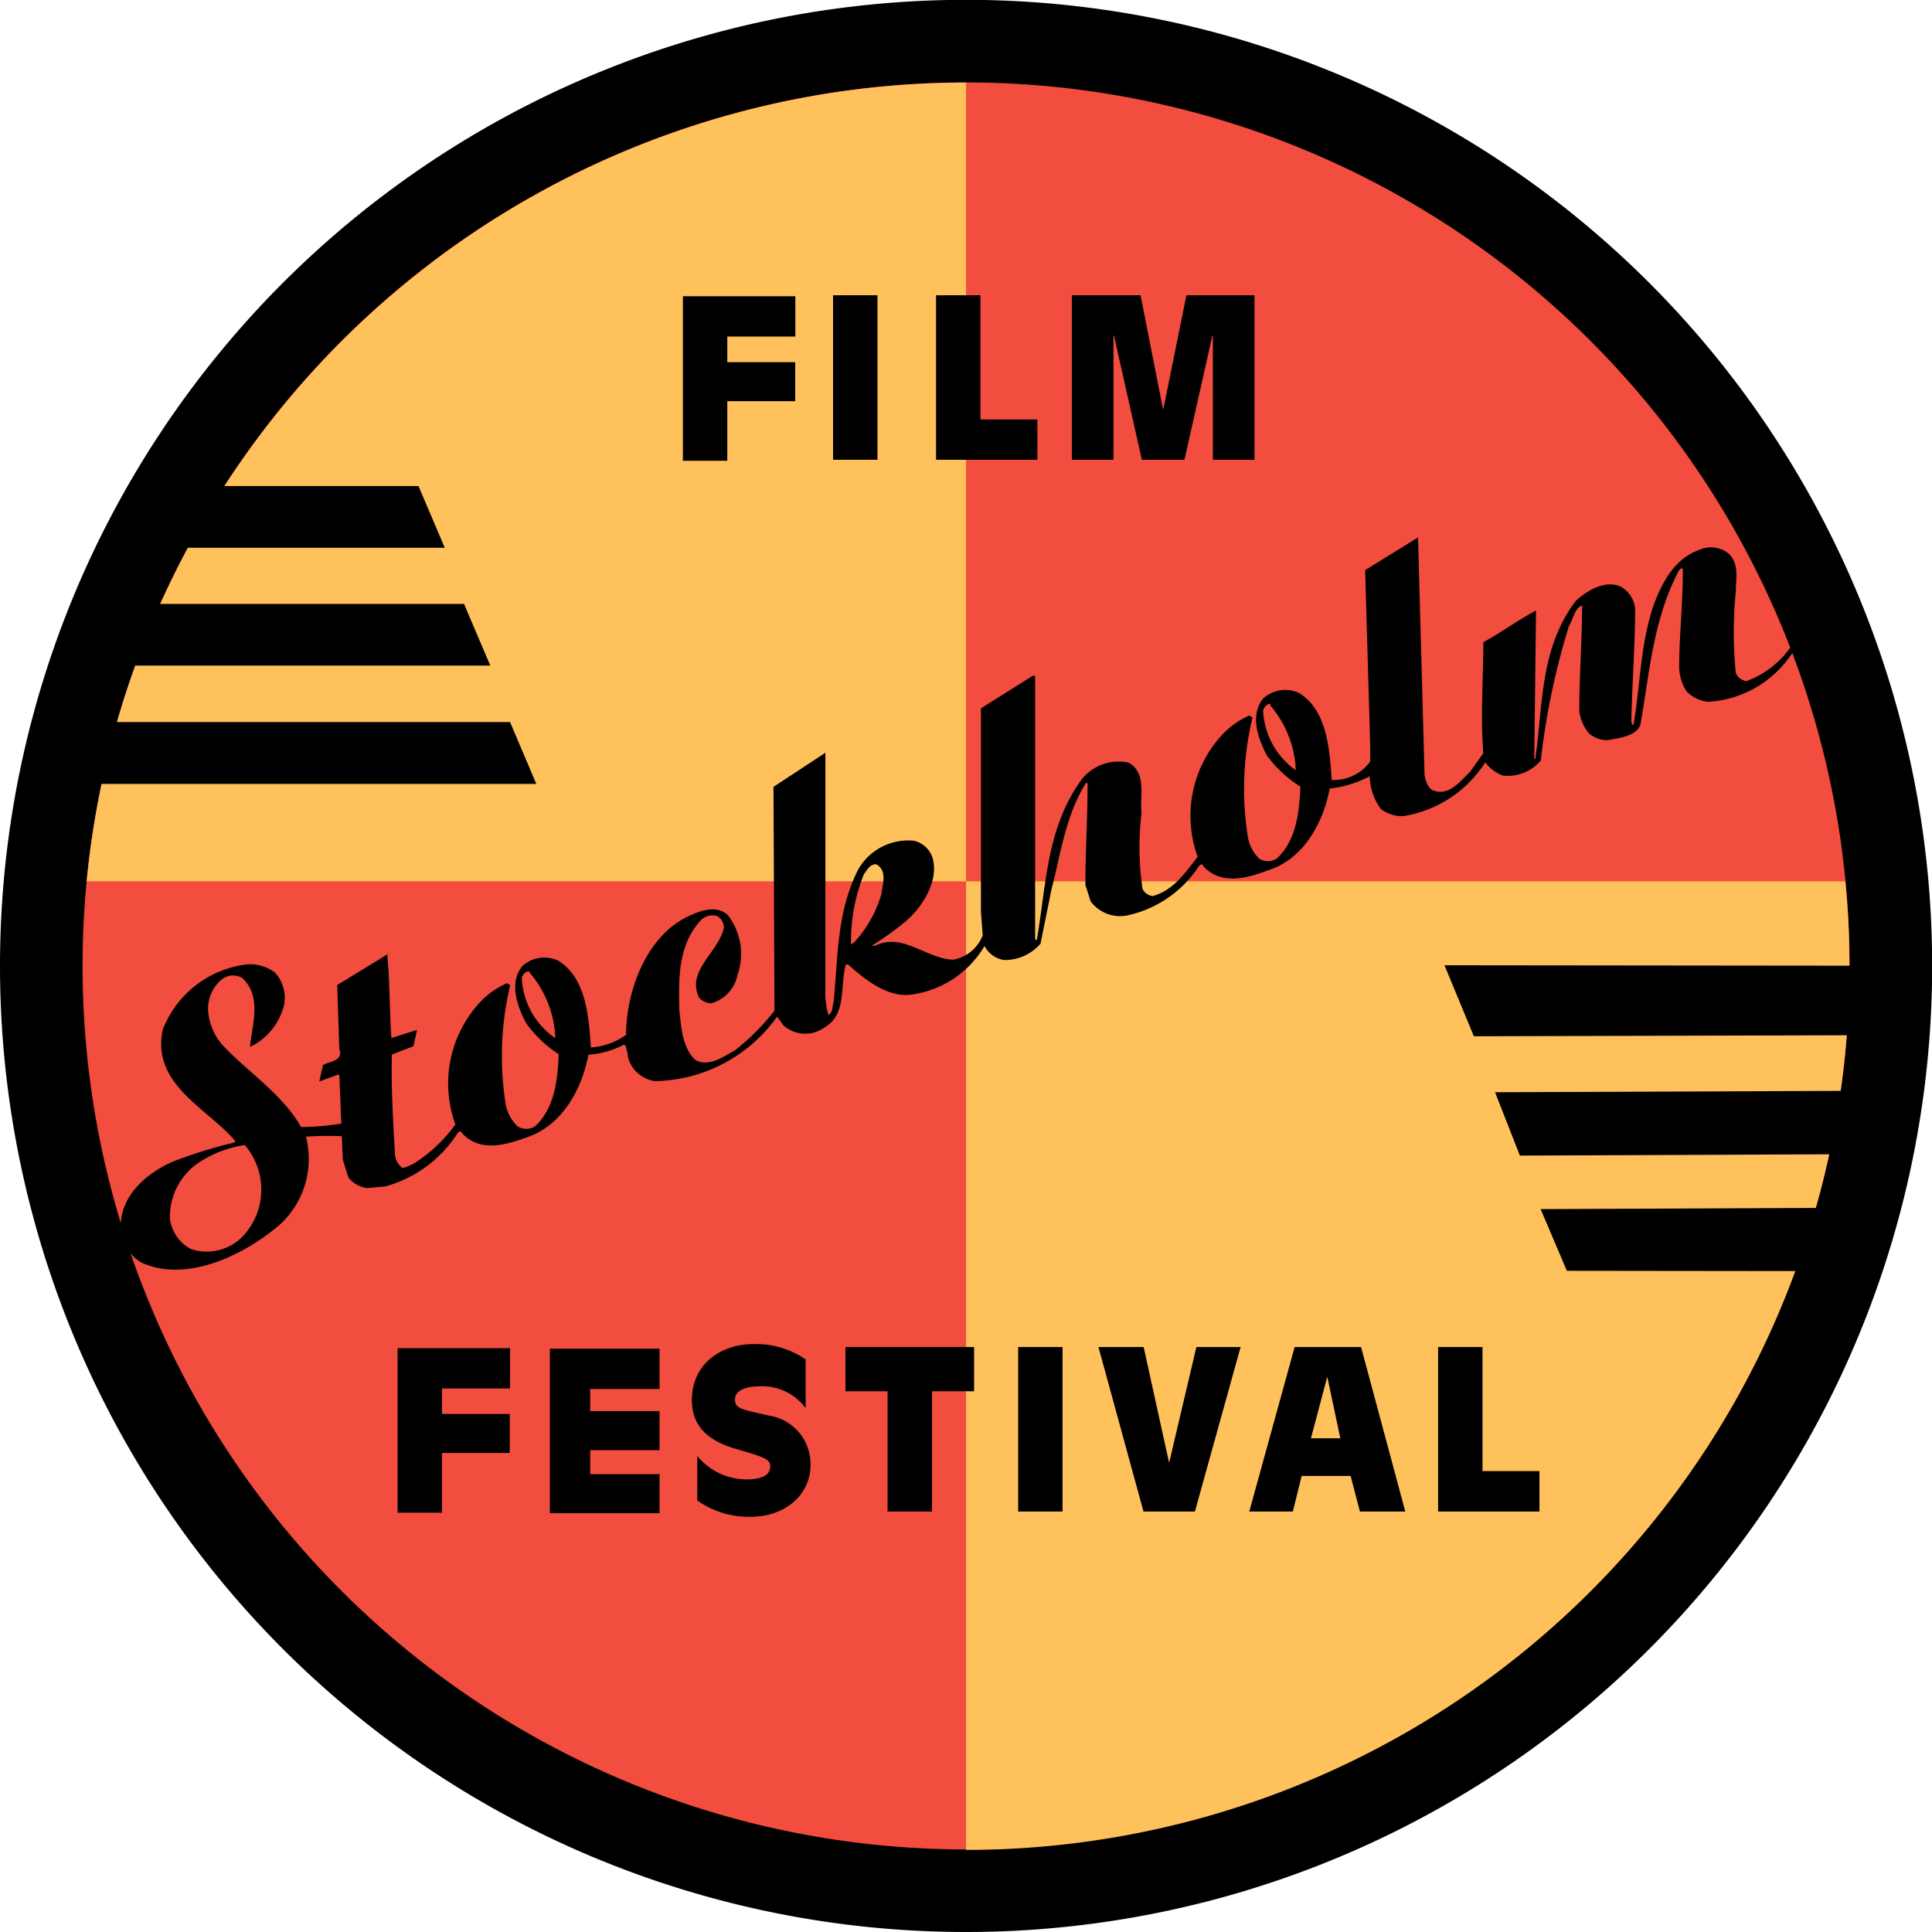 <?xml version="1.0" encoding="UTF-8"?> <svg xmlns="http://www.w3.org/2000/svg" xmlns:xlink="http://www.w3.org/1999/xlink" viewBox="0 0 118.37 118.37"><defs><style>.cls-1{fill:none;}.cls-2{clip-path:url(#clip-path);}.cls-3{fill:#f24d3e;}.cls-4{fill:#ffc15b;}</style><clipPath id="clip-path"><rect class="cls-1" width="118.37" height="118.37"></rect></clipPath></defs><title>sff_logo</title><g id="Layer_2" data-name="Layer 2"><g id="Layer_1-2" data-name="Layer 1"><g class="cls-2"><path d="M59.19,118.37A59.19,59.19,0,1,0,0,59.19a59.19,59.19,0,0,0,59.19,59.18"></path><path class="cls-3" d="M59.19,113.31A54.13,54.13,0,1,0,5.06,59.19a54.12,54.12,0,0,0,54.13,54.12"></path><path class="cls-4" d="M113.06,54c.17,1.72.25,3.46.25,5.22a54.12,54.12,0,0,1-54.12,54.12V5.06A54.14,54.14,0,0,0,5.31,54Z"></path><polygon points="33.69 82.63 40.41 82.63 40.41 85.1 36.16 85.1 36.16 86.46 40.41 86.46 40.41 88.85 36.16 88.85 36.16 90.32 40.41 90.32 40.41 92.71 33.69 92.71 33.69 82.63"></polygon><path d="M49.36,86.27a3.32,3.32,0,0,0-2.91-1.33c-.61,0-1.42.2-1.42.79s.39.61,2.07,1a3,3,0,0,1,2.56,3c0,2-1.73,3.2-3.64,3.2a5.45,5.45,0,0,1-3.3-1V89.2a3.89,3.89,0,0,0,3.05,1.44c.55,0,1.42-.11,1.42-.78,0-.43-.22-.55-2.07-1.08s-2.73-1.48-2.73-3c0-2.15,1.7-3.43,3.79-3.43a5.33,5.33,0,0,1,3.18.94Z"></path><polygon points="54.38 85.24 51.8 85.24 51.8 82.53 59.68 82.53 59.68 85.24 57.1 85.24 57.1 92.61 54.38 92.61 54.38 85.24"></polygon><rect x="62.38" y="82.53" width="2.72" height="10.08"></rect><polygon points="73.21 92.61 70.06 92.61 67.3 82.53 70.07 82.53 71.62 89.58 71.64 89.58 73.3 82.53 76.01 82.53 73.21 92.61"></polygon><path d="M81.32,84.35h0l-1,3.77h1.8Zm-2-1.82h4.07l2.71,10.08H83.32l-.57-2.18h-3l-.54,2.18H76.54Z"></path><polygon points="88.11 82.53 90.83 82.53 90.83 90.13 94.32 90.13 94.32 92.61 88.11 92.61 88.11 82.53"></polygon><polygon points="27.08 86.63 31.23 86.63 31.23 89.02 27.08 89.02 27.08 92.68 24.36 92.68 24.36 82.6 31.25 82.6 31.25 85.07 27.08 85.07 27.08 86.63"></polygon><polygon points="5.59 44.24 31.25 44.24 32.86 48.03 5.69 48.03 5.59 44.24"></polygon><polygon points="4.65 37 28.43 37 30.04 40.78 4.75 40.78 4.65 37"></polygon><polygon points="8.83 29.78 25.64 29.78 27.25 33.56 8.94 33.56 8.83 29.78"></polygon><polygon points="116.06 63.42 90.3 63.49 88.5 59.14 116.64 59.17 116.06 63.42"></polygon><polygon points="116.99 70.7 93.12 70.8 91.6 66.92 117 66.82 116.99 70.7"></polygon><polygon points="112.8 77.88 96 77.86 94.39 74.08 112.8 74 112.8 77.88"></polygon><polygon points="44.56 22.19 48.72 22.19 48.72 24.58 44.56 24.58 44.56 28.23 41.84 28.23 41.84 18.15 48.73 18.15 48.73 20.62 44.56 20.62 44.56 22.19"></polygon><rect x="51.04" y="18.09" width="2.72" height="10.08"></rect><polygon points="57.35 18.09 60.07 18.09 60.07 25.7 63.56 25.7 63.56 28.17 57.35 28.17 57.35 18.09"></polygon><polygon points="65.67 18.09 69.88 18.09 71.25 25.05 71.28 25.05 72.69 18.09 76.86 18.09 76.86 28.17 74.31 28.17 74.31 20.56 74.28 20.56 72.57 28.17 69.96 28.17 68.25 20.56 68.22 20.56 68.22 28.17 65.67 28.17 65.67 18.09"></polygon><path d="M15,70.16a6.56,6.56,0,0,0-2.47.86,4,4,0,0,0-2.12,3.63,2.46,2.46,0,0,0,1.27,1.87,3.07,3.07,0,0,0,3.23-.81A4.18,4.18,0,0,0,15,70.16m3.73-.58A5.47,5.47,0,0,1,17.18,75c-2.12,1.84-5.75,3.67-8.57,2.33a2.69,2.69,0,0,1-1.22-2.16c0-1.93,1.57-3.28,3.2-4A28.92,28.92,0,0,1,14.36,70l.05-.1c-1.71-2-5.15-3.47-4.44-6.81a6.32,6.32,0,0,1,5.14-4,2.53,2.53,0,0,1,1.73.49A2.27,2.27,0,0,1,17.27,62a3.8,3.8,0,0,1-1.95,2.14c.11-1.36.76-3.08-.49-4.23a1.13,1.13,0,0,0-1.21.07,2.34,2.34,0,0,0-.83,2.27,3.63,3.63,0,0,0,.79,1.72c1.59,1.72,3.67,3,4.87,5.08a15.71,15.71,0,0,0,2.46-.21l.56.8a20.66,20.66,0,0,0-2.73,0"></path><path d="M54,54.79c.07-.6.39-1.45-.32-1.84-.4,0-.55.35-.75.61a11.15,11.15,0,0,0-.79,4.3c.25-.12.39-.37.57-.56A7.66,7.66,0,0,0,54,54.79M77.89,43.15c-.24-.09-.41.15-.5.35a4.72,4.72,0,0,0,2,3.69l0,0a6.49,6.49,0,0,0-1.59-4M32.47,59.54c-.24-.09-.41.15-.5.34a4.72,4.72,0,0,0,2,3.69l.05,0a6.5,6.5,0,0,0-1.59-4m-8.71-1.13c.17,1.64.14,3.44.26,5.16l1.57-.5-.22,1-1.32.51c-.05,2,.07,4.07.19,6.12a1.07,1.07,0,0,0,.44.81s0,.1.71-.25a9.12,9.12,0,0,0,2.55-2.4,7.32,7.32,0,0,1,1.38-7.34,5,5,0,0,1,1.78-1.31l.2.12A18.68,18.68,0,0,0,31,67.76,2.58,2.58,0,0,0,31.7,69a1,1,0,0,0,1.09,0c1.22-1.14,1.38-2.92,1.44-4.41a7.48,7.48,0,0,1-2-1.91c-.55-1.06-1.06-2.47-.22-3.5a2,2,0,0,1,2.19-.32c1.74,1.06,1.88,3.54,2,5.32a4.22,4.22,0,0,0,2.16-.78c0-2.63,1.2-6,3.77-7.24.74-.35,1.72-.74,2.45-.11a3.88,3.88,0,0,1,.61,3.67,2.27,2.27,0,0,1-1.61,1.75,1,1,0,0,1-.75-.35c-.8-1.65,1.2-2.78,1.52-4.27a.84.84,0,0,0-.4-.72,1,1,0,0,0-1,.24c-1.42,1.53-1.37,3.61-1.33,5.46.11,1,.16,2.38,1,3.12.81.44,1.71-.21,2.4-.59a14,14,0,0,0,2.43-2.44,1.8,1.8,0,0,1,0-.22c0-.15-.06-13.49-.06-13.49l3.18-2.09V60.58a4.87,4.87,0,0,0,.19,1.61c.28-.17.22-.52.31-.78.28-2.71.17-5.47,1.5-8.12A3.53,3.53,0,0,1,56,51.51a1.57,1.57,0,0,1,1.12,1c.44,1.4-.57,3-1.55,3.87a17.72,17.72,0,0,1-2.16,1.56l.22,0c1.67-.83,3.15.82,4.78.86a2.41,2.41,0,0,0,1.8-1.49l-.11-1.45,0-12.46,3.18-2,.14,0,0,16.15.1.05c.59-3.31.56-6.85,2.77-9.87a2.88,2.88,0,0,1,2.88-1c1.12.69.64,2.07.77,3.08A17.54,17.54,0,0,0,70,54.46a.79.79,0,0,0,.62.44c1.28-.35,2-1.43,2.76-2.41a7.32,7.32,0,0,1,1.38-7.34,5.08,5.08,0,0,1,1.78-1.31l.2.12a18.69,18.69,0,0,0-.27,7.41,2.49,2.49,0,0,0,.67,1.23,1,1,0,0,0,1.09,0c1.22-1.14,1.38-2.91,1.44-4.41a7.45,7.45,0,0,1-2.05-1.9c-.55-1.07-1.06-2.47-.22-3.5a2,2,0,0,1,2.19-.33c1.74,1.06,1.88,3.54,2,5.33a2.77,2.77,0,0,0,2.36-1.13l0-1-.31-10.73,3.24-2,.4,14.56c.07.34.19.79.53.94,1,.36,1.65-.58,2.24-1.12l.83-1.16c-.18-2.28,0-4.56,0-6.8C92,38.73,93,38,94.11,37.4L94,46.45s0,0,.06.07c.48-3.26.27-6.8,2.49-9.71.67-.61,1.75-1.28,2.7-.89a1.71,1.71,0,0,1,.93,1.38c0,2.31-.19,4.61-.23,6.92.05.07,0,.17.13.2.42-2.42.41-4.91,1.23-7.33.55-1.5,1.34-2.9,2.85-3.42A1.71,1.71,0,0,1,106,34c.57.69.34,1.5.35,2.24a25.11,25.11,0,0,0,0,5,.83.83,0,0,0,.65.49,5.68,5.68,0,0,0,2.9-2.38l.21.15A6.62,6.62,0,0,1,104.65,43a2.22,2.22,0,0,1-1.31-.63,2.86,2.86,0,0,1-.46-1.46c0-2,.24-4,.22-6.07-.11-.06-.18.06-.24.12-1.6,3.05-1.79,6.3-2.36,9.46-.27.69-1.32.8-2,.93a1.72,1.72,0,0,1-1.16-.43,2.66,2.66,0,0,1-.58-1.38c0-2.15.17-4.29.17-6.45-.48.22-.51.78-.8,1.26A44.52,44.52,0,0,0,94.4,46.6a2.65,2.65,0,0,1-2.31.92A2.33,2.33,0,0,1,91,46.71,7.35,7.35,0,0,1,86,50a2.1,2.1,0,0,1-1.4-.44,3.5,3.5,0,0,1-.68-2,6.72,6.72,0,0,1-2.45.75c-.4,2.13-1.62,4.32-3.74,5-1.33.5-2.83.91-3.91-.14a.89.89,0,0,1-.16-.22l-.17.06A7,7,0,0,1,69,56.1a2.25,2.25,0,0,1-2.18-.88l-.32-1c0-2.09.14-4.15.13-6.24l-.1,0c-1.25,2-1.54,4.35-2.11,6.52l-.67,3.32a2.91,2.91,0,0,1-2.22,1,1.63,1.63,0,0,1-1.21-.86,6.15,6.15,0,0,1-4.69,3c-1.4.06-2.7-1-3.67-1.87l-.13,0c-.38,1.28.07,3.07-1.3,3.85A2,2,0,0,1,48,62.82l-.39-.53a9.4,9.4,0,0,1-7.48,3.95,2,2,0,0,1-1.66-1.49c0-.22-.09-.43-.13-.66L38.23,64a5.43,5.43,0,0,1-2.18.62c-.4,2.14-1.62,4.33-3.74,5.05-1.33.49-2.83.91-3.91-.15a.69.69,0,0,1-.16-.21l-.17.06a7.67,7.67,0,0,1-4.46,3.32l-1.13.1a1.77,1.77,0,0,1-1.13-.64L21,71.05l-.21-5.2-.1,0-1.13.41.23-1c.39-.26,1.26-.21,1-1l-.13-3.91,3.13-1.91"></path></g></g></g></svg> 
